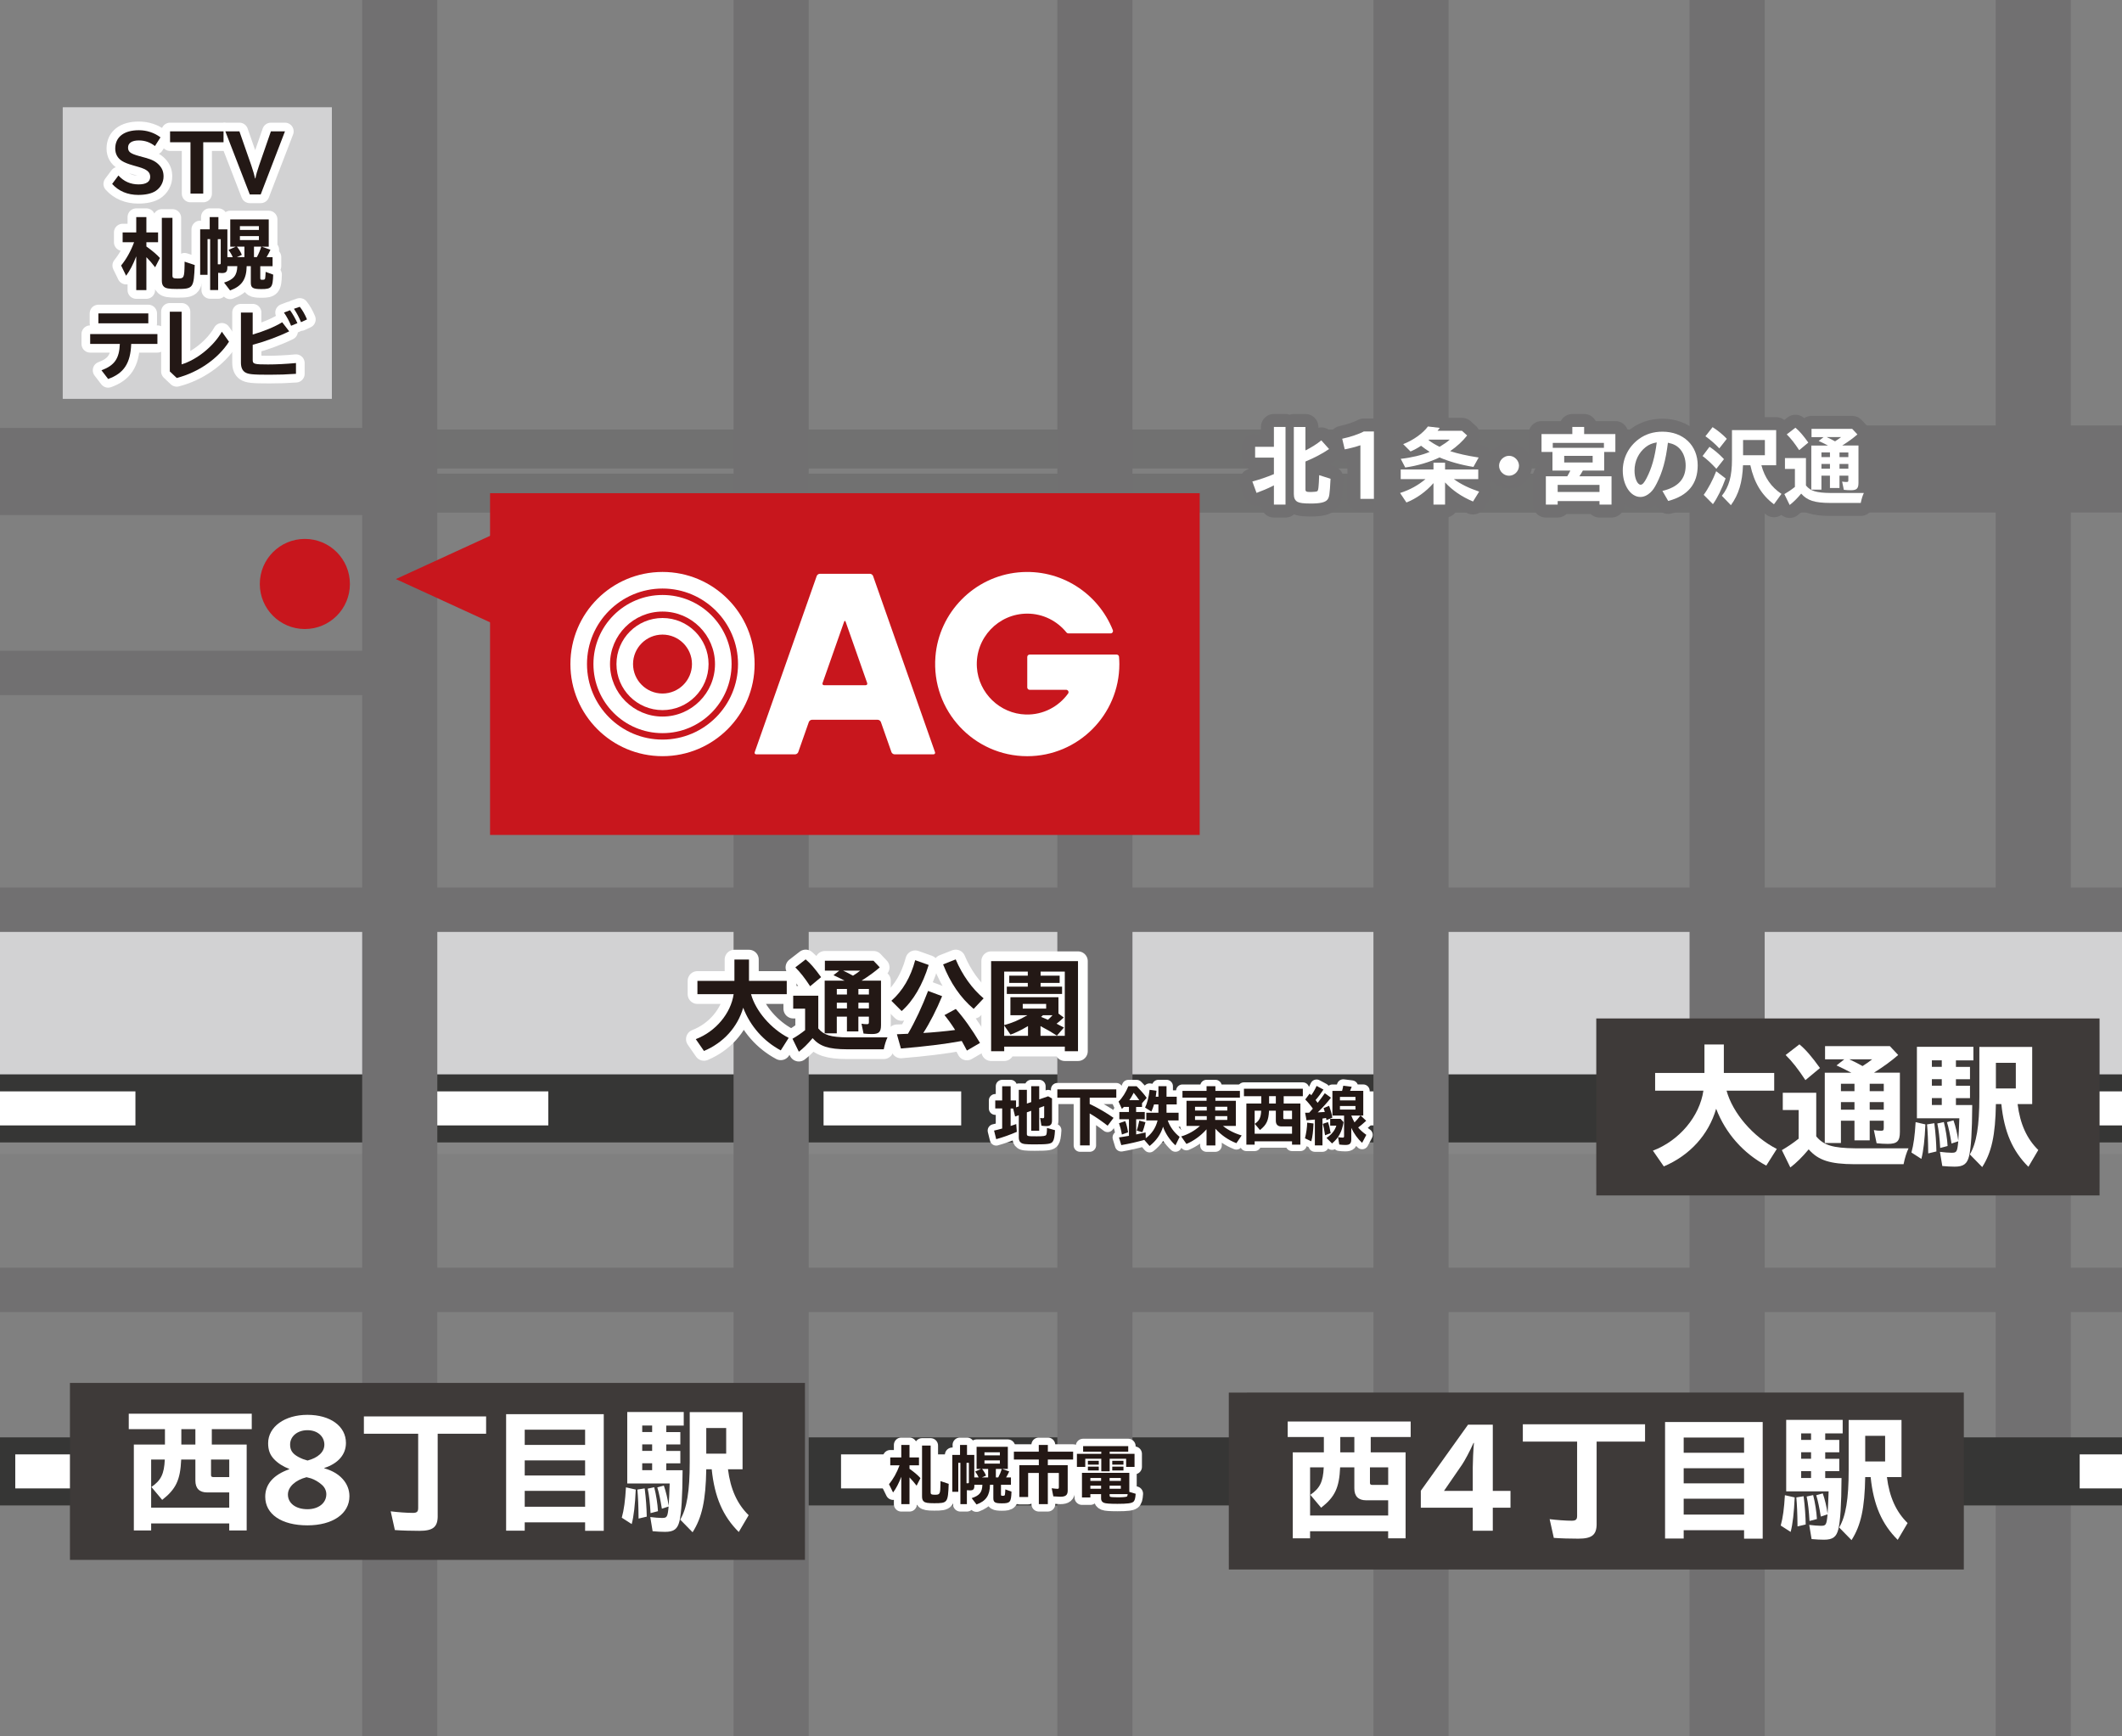 <?xml version="1.0" encoding="UTF-8"?>
<svg id="_レイヤー_2" data-name="レイヤー 2" xmlns="http://www.w3.org/2000/svg" width="93.543" height="76.535" xmlns:xlink="http://www.w3.org/1999/xlink" viewBox="0 0 93.543 76.535">
  <rect x="0" y="0" width="93.543" height="76.535" fill="#808080" stroke="none"/>
  <defs>
    <clipPath id="clippath">
      <rect width="93.543" height="76.535" fill="none" stroke-width="0"/>
    </clipPath>
  </defs>
  <g id="_さいしんマップ" data-name="さいしんマップ">
    <g id="_マップ" data-name="マップ">
      <g id="_札幌" data-name="札幌">
        <g clip-path="url(#clippath)">
          <g>
            <line x1="89.63" y1="-3.705" x2="89.63" y2="77.854" fill="none" stroke="#717071" stroke-linecap="square" stroke-width="3.312"/>
            <line x1="17.23" y1="21.736" x2="77.033" y2="21.736" fill="none" stroke="#717171" stroke-linecap="square" stroke-width="1.719"/>
            <line x1="15.585" y1="19.792" x2="75.388" y2="19.792" fill="none" stroke="#717171" stroke-linecap="square" stroke-width="1.719"/>
            <rect x="-3.394" y="40.724" width="108.482" height="7.365" fill="#d2d2d3" stroke-width="0"/>
            <line x1="-2.857" y1="50.224" x2="93.953" y2="50.224" fill="none" stroke="#858585" stroke-linecap="square" stroke-width="1.289"/>
            <g>
              <line x1="-6.164" y1="48.855" x2="105.126" y2="48.855" fill="none" stroke="#363635" stroke-miterlimit="10" stroke-width="3"/>
              <line x1="-6.164" y1="48.855" x2="105.126" y2="48.855" fill="none" stroke="#fff" stroke-dasharray="0 0 0 6.067 6.067 6.067" stroke-miterlimit="10" stroke-width="1.5"/>
            </g>
            <g>
              <line x1="-5.394" y1="64.855" x2="105.896" y2="64.855" fill="none" stroke="#363635" stroke-miterlimit="10" stroke-width="3"/>
              <line x1="-5.394" y1="64.855" x2="105.896" y2="64.855" fill="none" stroke="#fff" stroke-dasharray="0 0 0 6.067 6.067 6.067" stroke-miterlimit="10" stroke-width="1.5"/>
            </g>
            <line x1="-2.857" y1="56.854" x2="105.052" y2="56.854" fill="none" stroke="#717071" stroke-miterlimit="10" stroke-width="1.956"/>
            <line x1="-1.313" y1="20.783" x2="18.706" y2="20.783" fill="none" stroke="#717071" stroke-miterlimit="10" stroke-width="3.84"/>
            <line x1="17.622" y1="-3.705" x2="17.622" y2="77.854" fill="none" stroke="#717071" stroke-linecap="square" stroke-width="3.312"/>
            <line x1="33.994" y1="-3.705" x2="33.994" y2="77.854" fill="none" stroke="#717071" stroke-linecap="square" stroke-width="3.312"/>
            <line x1="48.266" y1="-3.705" x2="48.266" y2="77.854" fill="none" stroke="#717071" stroke-linecap="square" stroke-width="3.312"/>
            <line x1="76.136" y1="-3.705" x2="76.136" y2="77.854" fill="none" stroke="#717071" stroke-linecap="square" stroke-width="3.312"/>
            <line x1="62.201" y1="-3.705" x2="62.201" y2="77.854" fill="none" stroke="#717071" stroke-linecap="square" stroke-width="3.312"/>
            <line x1="-2.857" y1="29.661" x2="17.51" y2="29.661" fill="none" stroke="#717071" stroke-miterlimit="10" stroke-width="1.956"/>
            <line x1="75.538" y1="20.671" x2="104.365" y2="20.671" fill="none" stroke="#717071" stroke-miterlimit="10" stroke-width="3.84"/>
            <line x1="-2.857" y1="40.099" x2="105.052" y2="40.099" fill="none" stroke="#717071" stroke-miterlimit="10" stroke-width="1.956"/>
            <g>
              <g>
                <path d="M33.107,43.819c.202.74.877,1.527,1.66,1.928l-.349.551c-.757-.404-1.347-1.071-1.656-1.88-.25.86-.869,1.541-1.729,1.906l-.361-.521c.873-.331,1.544-1.131,1.669-1.983h-1.597v-.585h1.631v-.942h.642v.942h1.665v.585h-1.574Z" fill="#231815" stroke-width="0"/>
                <path d="M36.071,45.329c.245.297.551.387,1.29.396h1.761c-.064.138-.121.31-.164.525h-1.622c-.813-.004-1.196-.129-1.515-.491-.211.254-.417.456-.606.598l-.28-.572c.186-.107.366-.228.556-.378v-.947h-.525v-.572h1.106v1.441ZM35.714,43.471c-.241-.366-.439-.62-.654-.831l.456-.353c.211.176.404.4.68.783l-.481.4ZM37.173,43.195c-.146-.078-.263-.133-.431-.211l.258-.202h-.637v-.435h2.144l.275.292c-.229.198-.457.366-.801.585h.856v1.958c0,.306-.091.396-.4.396-.12,0-.25-.008-.37-.021l-.09-.435c.086.017.159.021.24.021.069,0,.086-.017.086-.095v-.236h-.464v.649h-.504v-.649h-.447v.735h-.534v-2.323h.878l-.06-.03ZM36.889,43.836h.447v-.245h-.447v.245ZM36.889,44.198v.25h.447v-.25h-.447ZM37.164,42.782c.159.073.318.155.438.224.104-.064.241-.159.318-.224h-.757ZM37.84,43.591v.245h.464v-.245h-.464ZM37.84,44.198v.25h.464v-.25h-.464Z" fill="#231815" stroke-width="0"/>
                <path d="M39.294,44.112c.499-.439.852-1.042,1.05-1.79l.594.211c-.263.869-.684,1.588-1.191,2.031l-.452-.452ZM40.025,45.566c.314-.534.633-1.218.887-1.889l.619.232c-.245.594-.546,1.183-.83,1.622.353-.017,1.041-.082,1.351-.125.03-.004.035-.009.052-.009-.176-.275-.318-.469-.469-.654l.499-.271c.353.396.706.891,1.067,1.498l-.577.336c-.068-.134-.099-.185-.228-.422-.715.133-1.674.25-2.681.331l-.177-.628.486-.021ZM42.921,44.469c-.58-.491-1.028-1.145-1.347-1.962l.556-.219c.288.684.723,1.291,1.23,1.717l-.439.465Z" fill="#231815" stroke-width="0"/>
                <path d="M47.521,46.336h-.581v-.202h-2.672v.202h-.577v-3.972h3.83v3.972ZM46.893,44.848c-.112.107-.159.15-.318.275.129.064.202.104.326.168l-.31.357c-.232-.15-.357-.224-.723-.421v.43h1.071v-2.832h-1.067v.181h.84v.318h-.84v.164h.947v.323h-2.436v-.323h.925v-.164h-.817v-.318h.817v-.181h-1.041v2.358c.322-.082.701-.241,1.023-.435h-.748v-.792h2.117v.719l.232.172ZM45.317,45.226c-.258.155-.533.292-.771.378l-.279-.404v.456h1.05v-.43ZM45.085,44.456h1.032v-.207h-1.032v.207ZM46.217,44.93c.052-.043.125-.121.181-.181h-.422c-.03.03-.052.047-.082.073.095.039.143.061.259.108l.043.021.021-.021Z" fill="#231815" stroke-width="0"/>
              </g>
              <g>
                <path d="M33.107,43.819c.202.74.877,1.527,1.66,1.928l-.349.551c-.757-.404-1.347-1.071-1.656-1.88-.25.86-.869,1.541-1.729,1.906l-.361-.521c.873-.331,1.544-1.131,1.669-1.983h-1.597v-.585h1.631v-.942h.642v.942h1.665v.585h-1.574Z" fill="none" stroke="#fff" stroke-linecap="square" stroke-linejoin="round" stroke-width=".86"/>
                <path d="M36.071,45.329c.245.297.551.387,1.29.396h1.761c-.064.138-.121.31-.164.525h-1.622c-.813-.004-1.196-.129-1.515-.491-.211.254-.417.456-.606.598l-.28-.572c.186-.107.366-.228.556-.378v-.947h-.525v-.572h1.106v1.441ZM35.714,43.471c-.241-.366-.439-.62-.654-.831l.456-.353c.211.176.404.4.68.783l-.481.4ZM37.173,43.195c-.146-.078-.263-.133-.431-.211l.258-.202h-.637v-.435h2.144l.275.292c-.229.198-.457.366-.801.585h.856v1.958c0,.306-.091.396-.4.396-.12,0-.25-.008-.37-.021l-.09-.435c.086.017.159.021.24.021.069,0,.086-.017.086-.095v-.236h-.464v.649h-.504v-.649h-.447v.735h-.534v-2.323h.878l-.06-.03ZM36.889,43.836h.447v-.245h-.447v.245ZM36.889,44.198v.25h.447v-.25h-.447ZM37.164,42.782c.159.073.318.155.438.224.104-.064.241-.159.318-.224h-.757ZM37.84,43.591v.245h.464v-.245h-.464ZM37.84,44.198v.25h.464v-.25h-.464Z" fill="none" stroke="#fff" stroke-linecap="square" stroke-linejoin="round" stroke-width=".86"/>
                <path d="M39.294,44.112c.499-.439.852-1.042,1.05-1.79l.594.211c-.263.869-.684,1.588-1.191,2.031l-.452-.452ZM40.025,45.566c.314-.534.633-1.218.887-1.889l.619.232c-.245.594-.546,1.183-.83,1.622.353-.017,1.041-.082,1.351-.125.03-.004.035-.009.052-.009-.176-.275-.318-.469-.469-.654l.499-.271c.353.396.706.891,1.067,1.498l-.577.336c-.068-.134-.099-.185-.228-.422-.715.133-1.674.25-2.681.331l-.177-.628.486-.021ZM42.921,44.469c-.58-.491-1.028-1.145-1.347-1.962l.556-.219c.288.684.723,1.291,1.23,1.717l-.439.465Z" fill="none" stroke="#fff" stroke-linecap="square" stroke-linejoin="round" stroke-width=".86"/>
                <path d="M47.521,46.336h-.581v-.202h-2.672v.202h-.577v-3.972h3.83v3.972ZM46.893,44.848c-.112.107-.159.15-.318.275.129.064.202.104.326.168l-.31.357c-.232-.15-.357-.224-.723-.421v.43h1.071v-2.832h-1.067v.181h.84v.318h-.84v.164h.947v.323h-2.436v-.323h.925v-.164h-.817v-.318h.817v-.181h-1.041v2.358c.322-.082.701-.241,1.023-.435h-.748v-.792h2.117v.719l.232.172ZM45.317,45.226c-.258.155-.533.292-.771.378l-.279-.404v.456h1.05v-.43ZM45.085,44.456h1.032v-.207h-1.032v.207ZM46.217,44.93c.052-.043.125-.121.181-.181h-.422c-.03.03-.052.047-.082.073.095.039.143.061.259.108l.043.021.021-.021Z" fill="none" stroke="#fff" stroke-linecap="square" stroke-linejoin="round" stroke-width=".86"/>
              </g>
              <g>
                <path d="M33.107,43.819c.202.74.877,1.527,1.66,1.928l-.349.551c-.757-.404-1.347-1.071-1.656-1.88-.25.86-.869,1.541-1.729,1.906l-.361-.521c.873-.331,1.544-1.131,1.669-1.983h-1.597v-.585h1.631v-.942h.642v.942h1.665v.585h-1.574Z" fill="#231815" stroke-width="0"/>
                <path d="M36.071,45.329c.245.297.551.387,1.29.396h1.761c-.064.138-.121.31-.164.525h-1.622c-.813-.004-1.196-.129-1.515-.491-.211.254-.417.456-.606.598l-.28-.572c.186-.107.366-.228.556-.378v-.947h-.525v-.572h1.106v1.441ZM35.714,43.471c-.241-.366-.439-.62-.654-.831l.456-.353c.211.176.404.4.68.783l-.481.4ZM37.173,43.195c-.146-.078-.263-.133-.431-.211l.258-.202h-.637v-.435h2.144l.275.292c-.229.198-.457.366-.801.585h.856v1.958c0,.306-.091.396-.4.396-.12,0-.25-.008-.37-.021l-.09-.435c.086.017.159.021.24.021.069,0,.086-.017.086-.095v-.236h-.464v.649h-.504v-.649h-.447v.735h-.534v-2.323h.878l-.06-.03ZM36.889,43.836h.447v-.245h-.447v.245ZM36.889,44.198v.25h.447v-.25h-.447ZM37.164,42.782c.159.073.318.155.438.224.104-.064.241-.159.318-.224h-.757ZM37.84,43.591v.245h.464v-.245h-.464ZM37.84,44.198v.25h.464v-.25h-.464Z" fill="#231815" stroke-width="0"/>
                <path d="M39.294,44.112c.499-.439.852-1.042,1.05-1.79l.594.211c-.263.869-.684,1.588-1.191,2.031l-.452-.452ZM40.025,45.566c.314-.534.633-1.218.887-1.889l.619.232c-.245.594-.546,1.183-.83,1.622.353-.017,1.041-.082,1.351-.125.03-.004.035-.009.052-.009-.176-.275-.318-.469-.469-.654l.499-.271c.353.396.706.891,1.067,1.498l-.577.336c-.068-.134-.099-.185-.228-.422-.715.133-1.674.25-2.681.331l-.177-.628.486-.021ZM42.921,44.469c-.58-.491-1.028-1.145-1.347-1.962l.556-.219c.288.684.723,1.291,1.23,1.717l-.439.465Z" fill="#231815" stroke-width="0"/>
                <path d="M47.521,46.336h-.581v-.202h-2.672v.202h-.577v-3.972h3.83v3.972ZM46.893,44.848c-.112.107-.159.15-.318.275.129.064.202.104.326.168l-.31.357c-.232-.15-.357-.224-.723-.421v.43h1.071v-2.832h-1.067v.181h.84v.318h-.84v.164h.947v.323h-2.436v-.323h.925v-.164h-.817v-.318h.817v-.181h-1.041v2.358c.322-.082.701-.241,1.023-.435h-.748v-.792h2.117v.719l.232.172ZM45.317,45.226c-.258.155-.533.292-.771.378l-.279-.404v.456h1.05v-.43ZM45.085,44.456h1.032v-.207h-1.032v.207ZM46.217,44.93c.052-.043.125-.121.181-.181h-.422c-.03.03-.052.047-.082.073.095.039.143.061.259.108l.043.021.021-.021Z" fill="#231815" stroke-width="0"/>
              </g>
            </g>
            <g>
              <g>
                <path d="M44.913,48.036h.354v.607l.192-.066v-.7h.352v.58l.394-.135.17.096v.967c0,.181-.068.25-.253.25-.068,0-.137-.006-.214-.017l-.055-.343c.035.008.079.014.112.014.05,0,.065-.017.065-.069v-.467l-.22.08v1.008h-.352v-.881l-.192.069v.931c0,.124.009.126.442.126.272,0,.374-.014.407-.058.024-.033.038-.132.038-.311l.354.099c-.017.283-.041.415-.097.497-.071.107-.206.129-.799.129-.412,0-.524-.014-.604-.074-.065-.046-.096-.118-.096-.23v-.983l-.162.058-.088-.354h-.11v.771l.146-.049c.027-.011.047-.017.102-.036l.025.343c-.28.124-.627.247-.909.324l-.094-.379c.135-.03.176-.042.357-.091v-.884h-.305v-.354h.305v-.626h.373v.626h.239v.305l.121-.042v-.73Z" fill="#231815" stroke-width="0"/>
                <path d="M48.036,48.66c.373.178.738.39,1.052.612l-.261.346c-.3-.231-.52-.382-.791-.541v1.409h-.424v-2.104h-1.002v-.365h2.599v.365h-1.173v.277Z" fill="#231815" stroke-width="0"/>
                <path d="M50.085,49.014h.379v.319h-.379v.67c.068-.011.297-.06.415-.088l.008.256c.261-.19.445-.464.521-.786h-.497v-.338h.533v-.368h-.192c-.036.126-.068.209-.118.316l-.277-.176c.094-.189.165-.475.198-.783l.305.041c-.009.083-.02.17-.033.264h.118v-.464h.357v.464h.45v.338h-.45v.368h.532v.338h-.478c.093.274.277.53.524.725l-.184.374c-.248-.228-.454-.539-.547-.821-.099.33-.3.618-.594.849l-.235-.269c-.303.088-.66.17-1.012.23l-.102-.338c.132-.019.306-.046.439-.071v-.73h-.423v-.319h.423v-.225h-.222c-.028.03-.042.041-.088.088l-.148-.324c.159-.148.329-.417.431-.675h.365l.03.03c.189.192.335.363.415.483l-.206.234v.165h-.261v.225ZM49.456,50.006c-.033-.189-.08-.365-.127-.497l.275-.093c.055.137.099.321.123.494l-.271.096ZM50.222,48.493c-.068-.102-.161-.223-.247-.327-.082.16-.118.22-.192.327h.439ZM50.112,49.835c.033-.102.077-.272.112-.442l.27.074c-.044.181-.091.335-.138.437l-.244-.069Z" fill="#231815" stroke-width="0"/>
                <path d="M53.91,49.627c.225.184.519.332.826.42l-.233.341c-.354-.137-.662-.349-.926-.637v.736h-.39v-.711l-.03.033c-.228.255-.549.486-.856.612l-.231-.33c.308-.09.604-.258.827-.464h-.593v-1.107h.884v-.14h-1.062v-.297h1.062v-.206h.39v.206h1.08v.297h-1.08v.14h.901v1.107h-.568ZM52.68,48.784v.165h.517v-.165h-.517ZM52.68,49.196v.167h.517v-.167h-.517ZM53.569,48.948h.533v-.165h-.533v.165ZM53.569,49.363h.533v-.167h-.533v.167Z" fill="#231815" stroke-width="0"/>
                <path d="M55.6,48.317h-.764v-.327h2.596v.327h-.844v.324h.736v1.813h-.368v-.148h-1.648v.148h-.365v-1.813h.657v-.324ZM55.308,48.956v1.016h1.648v-.321h-.464c-.165,0-.25-.085-.25-.25v-.445h-.3c-.02.431-.109.624-.4.852l-.229-.272c.203-.14.27-.274.283-.58h-.289ZM56.242,48.64v-.324h-.297v.324h.297ZM56.571,49.284c0,.03.012.041.044.044h.341v-.371h-.385v.327Z" fill="#231815" stroke-width="0"/>
                <path d="M57.527,50.173c.058-.239.091-.467.097-.689l.279.036c-.014.354-.044.591-.099.786l-.277-.132ZM57.608,49.047c.035-.003.044-.003.106-.003.107-.118.121-.134.16-.178-.11-.157-.226-.294-.336-.404l.195-.258.055.055.017.017c.094-.134.173-.274.233-.412l.303.162c-.104.162-.231.33-.347.461.02.025.05.066.091.124.121-.151.22-.285.316-.425l.271.198c-.156.203-.338.406-.582.648.082-.002.143-.008.269-.017l.042-.002c-.015-.047-.036-.124-.053-.17l.242-.102c.065.176.123.382.143.524l-.261.107c-.006-.042-.009-.055-.014-.094l-.16.025v1.184h-.335v-1.14q-.011,0-.027.003c-.096.011-.187.019-.341.03l-.062-.333h.074ZM58.412,50.039c-.036-.242-.063-.382-.099-.503l.228-.077c.047.132.082.283.118.486l-.247.094ZM59.096,49.316l.132.146c-.074.429-.214.687-.508.939l-.245-.245c.226-.146.366-.324.435-.541h-.272v-.299h.459ZM59.568,50.212c0,.192-.066.255-.259.255-.09,0-.197-.008-.271-.019l-.052-.324c.071.011.146.019.203.019.046,0,.061-.014.061-.068v-.904h-.514v-1.088h.426c.021-.071.038-.148.052-.228l.373.046c-.016.049-.046.121-.073.181h.582v1.088h-.115l.244.23c-.126.118-.258.228-.354.297.091.113.22.225.36.324l-.185.352c-.187-.165-.356-.398-.478-.659v.497ZM59.068,48.503h.684v-.154h-.684v.154ZM59.068,48.907h.684v-.157h-.684v.157ZM59.568,49.171c.035.096.088.209.143.302.091-.091.182-.195.244-.283l.017-.019h-.403Z" fill="#231815" stroke-width="0"/>
              </g>
              <g>
                <path d="M44.913,48.036h.354v.607l.192-.066v-.7h.352v.58l.394-.135.17.096v.967c0,.181-.068.25-.253.25-.068,0-.137-.006-.214-.017l-.055-.343c.035.008.079.014.112.014.05,0,.065-.017.065-.069v-.467l-.22.08v1.008h-.352v-.881l-.192.069v.931c0,.124.009.126.442.126.272,0,.374-.014.407-.058.024-.033.038-.132.038-.311l.354.099c-.017.283-.041.415-.097.497-.071.107-.206.129-.799.129-.412,0-.524-.014-.604-.074-.065-.046-.096-.118-.096-.23v-.983l-.162.058-.088-.354h-.11v.771l.146-.049c.027-.011.047-.017.102-.036l.025.343c-.28.124-.627.247-.909.324l-.094-.379c.135-.03.176-.042.357-.091v-.884h-.305v-.354h.305v-.626h.373v.626h.239v.305l.121-.042v-.73Z" fill="none" stroke="#fff" stroke-linecap="round" stroke-linejoin="round" stroke-width=".565"/>
                <path d="M48.036,48.66c.373.178.738.39,1.052.612l-.261.346c-.3-.231-.52-.382-.791-.541v1.409h-.424v-2.104h-1.002v-.365h2.599v.365h-1.173v.277Z" fill="none" stroke="#fff" stroke-linecap="round" stroke-linejoin="round" stroke-width=".565"/>
                <path d="M50.085,49.014h.379v.319h-.379v.67c.068-.011.297-.06.415-.088l.008.256c.261-.19.445-.464.521-.786h-.497v-.338h.533v-.368h-.192c-.036.126-.068.209-.118.316l-.277-.176c.094-.189.165-.475.198-.783l.305.041c-.009.083-.02.17-.033.264h.118v-.464h.357v.464h.45v.338h-.45v.368h.532v.338h-.478c.093.274.277.53.524.725l-.184.374c-.248-.228-.454-.539-.547-.821-.099.33-.3.618-.594.849l-.235-.269c-.303.088-.66.17-1.012.23l-.102-.338c.132-.019.306-.046.439-.071v-.73h-.423v-.319h.423v-.225h-.222c-.028.03-.042.041-.088.088l-.148-.324c.159-.148.329-.417.431-.675h.365l.03.03c.189.192.335.363.415.483l-.206.234v.165h-.261v.225ZM49.456,50.006c-.033-.189-.08-.365-.127-.497l.275-.093c.055.137.099.321.123.494l-.271.096ZM50.222,48.493c-.068-.102-.161-.223-.247-.327-.082.16-.118.22-.192.327h.439ZM50.112,49.835c.033-.102.077-.272.112-.442l.27.074c-.044.181-.091.335-.138.437l-.244-.069Z" fill="none" stroke="#fff" stroke-linecap="round" stroke-linejoin="round" stroke-width=".565"/>
                <path d="M53.91,49.627c.225.184.519.332.826.42l-.233.341c-.354-.137-.662-.349-.926-.637v.736h-.39v-.711l-.03.033c-.228.255-.549.486-.856.612l-.231-.33c.308-.09.604-.258.827-.464h-.593v-1.107h.884v-.14h-1.062v-.297h1.062v-.206h.39v.206h1.08v.297h-1.08v.14h.901v1.107h-.568ZM52.68,48.784v.165h.517v-.165h-.517ZM52.68,49.196v.167h.517v-.167h-.517ZM53.569,48.948h.533v-.165h-.533v.165ZM53.569,49.363h.533v-.167h-.533v.167Z" fill="none" stroke="#fff" stroke-linecap="round" stroke-linejoin="round" stroke-width=".565"/>
                <path d="M55.6,48.317h-.764v-.327h2.596v.327h-.844v.324h.736v1.813h-.368v-.148h-1.648v.148h-.365v-1.813h.657v-.324ZM55.308,48.956v1.016h1.648v-.321h-.464c-.165,0-.25-.085-.25-.25v-.445h-.3c-.02.431-.109.624-.4.852l-.229-.272c.203-.14.27-.274.283-.58h-.289ZM56.242,48.64v-.324h-.297v.324h.297ZM56.571,49.284c0,.03.012.041.044.044h.341v-.371h-.385v.327Z" fill="none" stroke="#fff" stroke-linecap="round" stroke-linejoin="round" stroke-width=".565"/>
                <path d="M57.527,50.173c.058-.239.091-.467.097-.689l.279.036c-.014.354-.044.591-.099.786l-.277-.132ZM57.608,49.047c.035-.003.044-.003.106-.003.107-.118.121-.134.16-.178-.11-.157-.226-.294-.336-.404l.195-.258.055.055.017.017c.094-.134.173-.274.233-.412l.303.162c-.104.162-.231.33-.347.461.02.025.05.066.091.124.121-.151.22-.285.316-.425l.271.198c-.156.203-.338.406-.582.648.082-.002.143-.008.269-.017l.042-.002c-.015-.047-.036-.124-.053-.17l.242-.102c.065.176.123.382.143.524l-.261.107c-.006-.042-.009-.055-.014-.094l-.16.025v1.184h-.335v-1.14q-.011,0-.027.003c-.096.011-.187.019-.341.03l-.062-.333h.074ZM58.412,50.039c-.036-.242-.063-.382-.099-.503l.228-.077c.047.132.082.283.118.486l-.247.094ZM59.096,49.316l.132.146c-.074.429-.214.687-.508.939l-.245-.245c.226-.146.366-.324.435-.541h-.272v-.299h.459ZM59.568,50.212c0,.192-.066.255-.259.255-.09,0-.197-.008-.271-.019l-.052-.324c.071.011.146.019.203.019.046,0,.061-.014.061-.068v-.904h-.514v-1.088h.426c.021-.071.038-.148.052-.228l.373.046c-.016.049-.046.121-.073.181h.582v1.088h-.115l.244.23c-.126.118-.258.228-.354.297.091.113.22.225.36.324l-.185.352c-.187-.165-.356-.398-.478-.659v.497ZM59.068,48.503h.684v-.154h-.684v.154ZM59.068,48.907h.684v-.157h-.684v.157ZM59.568,49.171c.035.096.088.209.143.302.091-.091.182-.195.244-.283l.017-.019h-.403Z" fill="none" stroke="#fff" stroke-linecap="round" stroke-linejoin="round" stroke-width=".565"/>
              </g>
              <g>
                <path d="M44.913,48.036h.354v.607l.192-.066v-.7h.352v.58l.394-.135.17.096v.967c0,.181-.068.25-.253.25-.068,0-.137-.006-.214-.017l-.055-.343c.035.008.079.014.112.014.05,0,.065-.017.065-.069v-.467l-.22.08v1.008h-.352v-.881l-.192.069v.931c0,.124.009.126.442.126.272,0,.374-.014.407-.058.024-.033.038-.132.038-.311l.354.099c-.017.283-.041.415-.097.497-.071.107-.206.129-.799.129-.412,0-.524-.014-.604-.074-.065-.046-.096-.118-.096-.23v-.983l-.162.058-.088-.354h-.11v.771l.146-.049c.027-.011.047-.017.102-.036l.025.343c-.28.124-.627.247-.909.324l-.094-.379c.135-.03.176-.042.357-.091v-.884h-.305v-.354h.305v-.626h.373v.626h.239v.305l.121-.042v-.73Z" fill="#231815" stroke-width="0"/>
                <path d="M48.036,48.66c.373.178.738.39,1.052.612l-.261.346c-.3-.231-.52-.382-.791-.541v1.409h-.424v-2.104h-1.002v-.365h2.599v.365h-1.173v.277Z" fill="#231815" stroke-width="0"/>
                <path d="M50.085,49.014h.379v.319h-.379v.67c.068-.011.297-.06.415-.088l.008.256c.261-.19.445-.464.521-.786h-.497v-.338h.533v-.368h-.192c-.036.126-.068.209-.118.316l-.277-.176c.094-.189.165-.475.198-.783l.305.041c-.009.083-.02.17-.033.264h.118v-.464h.357v.464h.45v.338h-.45v.368h.532v.338h-.478c.093.274.277.53.524.725l-.184.374c-.248-.228-.454-.539-.547-.821-.099.33-.3.618-.594.849l-.235-.269c-.303.088-.66.17-1.012.23l-.102-.338c.132-.019.306-.046.439-.071v-.73h-.423v-.319h.423v-.225h-.222c-.028.03-.042.041-.088.088l-.148-.324c.159-.148.329-.417.431-.675h.365l.03.03c.189.192.335.363.415.483l-.206.234v.165h-.261v.225ZM49.456,50.006c-.033-.189-.08-.365-.127-.497l.275-.093c.055.137.099.321.123.494l-.271.096ZM50.222,48.493c-.068-.102-.161-.223-.247-.327-.082.16-.118.22-.192.327h.439ZM50.112,49.835c.033-.102.077-.272.112-.442l.27.074c-.044.181-.091.335-.138.437l-.244-.069Z" fill="#231815" stroke-width="0"/>
                <path d="M53.91,49.627c.225.184.519.332.826.42l-.233.341c-.354-.137-.662-.349-.926-.637v.736h-.39v-.711l-.03.033c-.228.255-.549.486-.856.612l-.231-.33c.308-.09.604-.258.827-.464h-.593v-1.107h.884v-.14h-1.062v-.297h1.062v-.206h.39v.206h1.08v.297h-1.08v.14h.901v1.107h-.568ZM52.68,48.784v.165h.517v-.165h-.517ZM52.68,49.196v.167h.517v-.167h-.517ZM53.569,48.948h.533v-.165h-.533v.165ZM53.569,49.363h.533v-.167h-.533v.167Z" fill="#231815" stroke-width="0"/>
                <path d="M55.6,48.317h-.764v-.327h2.596v.327h-.844v.324h.736v1.813h-.368v-.148h-1.648v.148h-.365v-1.813h.657v-.324ZM55.308,48.956v1.016h1.648v-.321h-.464c-.165,0-.25-.085-.25-.25v-.445h-.3c-.02.431-.109.624-.4.852l-.229-.272c.203-.14.27-.274.283-.58h-.289ZM56.242,48.64v-.324h-.297v.324h.297ZM56.571,49.284c0,.03.012.041.044.044h.341v-.371h-.385v.327Z" fill="#231815" stroke-width="0"/>
                <path d="M57.527,50.173c.058-.239.091-.467.097-.689l.279.036c-.014.354-.044.591-.099.786l-.277-.132ZM57.608,49.047c.035-.003.044-.003.106-.003.107-.118.121-.134.16-.178-.11-.157-.226-.294-.336-.404l.195-.258.055.055.017.017c.094-.134.173-.274.233-.412l.303.162c-.104.162-.231.33-.347.461.02.025.05.066.091.124.121-.151.22-.285.316-.425l.271.198c-.156.203-.338.406-.582.648.082-.002.143-.008.269-.017l.042-.002c-.015-.047-.036-.124-.053-.17l.242-.102c.065.176.123.382.143.524l-.261.107c-.006-.042-.009-.055-.014-.094l-.16.025v1.184h-.335v-1.14q-.011,0-.027.003c-.096.011-.187.019-.341.03l-.062-.333h.074ZM58.412,50.039c-.036-.242-.063-.382-.099-.503l.228-.077c.047.132.082.283.118.486l-.247.094ZM59.096,49.316l.132.146c-.074.429-.214.687-.508.939l-.245-.245c.226-.146.366-.324.435-.541h-.272v-.299h.459ZM59.568,50.212c0,.192-.066.255-.259.255-.09,0-.197-.008-.271-.019l-.052-.324c.071.011.146.019.203.019.046,0,.061-.014.061-.068v-.904h-.514v-1.088h.426c.021-.071.038-.148.052-.228l.373.046c-.016.049-.046.121-.073.181h.582v1.088h-.115l.244.23c-.126.118-.258.228-.354.297.091.113.22.225.36.324l-.185.352c-.187-.165-.356-.398-.478-.659v.497ZM59.068,48.503h.684v-.154h-.684v.154ZM59.068,48.907h.684v-.157h-.684v.157ZM59.568,49.171c.035.096.088.209.143.302.091-.091.182-.195.244-.283l.017-.019h-.403Z" fill="#231815" stroke-width="0"/>
              </g>
            </g>
            <g>
              <g>
                <path d="M39.731,65.093c-.109.286-.233.522-.362.692l-.179-.365c.187-.228.344-.505.464-.832h-.409v-.349h.486v-.549h.362v.549h.418v.349h-.418v.151c.218.157.377.292.483.412l-.17.333c-.094-.124-.212-.261-.313-.363v1.178h-.362v-1.206ZM41.025,63.717v2.068c0,.08.038.099.187.099.228,0,.239-.022.247-.505v-.096l.362.121c-.032.832-.049.854-.64.854-.285,0-.396-.019-.461-.08-.053-.047-.074-.113-.074-.223v-2.238h.379Z" fill="#231815" stroke-width="0"/>
                <path d="M42.318,63.69h.31v.439h.321v.991h.192c-.038-.09-.093-.181-.153-.258l.261-.115h-.198v-.975h1.377v.975h-.248l.308.11c-.038.091-.082.173-.137.264h.214v.324h-.439v.428c0,.05.014.058.074.058.068,0,.091-.011.099-.047.006-.027.017-.154.02-.236l.27.099c-.014.464-.058.516-.423.516-.308,0-.377-.044-.377-.233v-.585h-.148c-.008.472-.173.714-.593.868l-.214-.28c.343-.11.464-.258.472-.588h-.354v.041c0,.157-.046.206-.194.206-.044,0-.069-.002-.115-.008h-.02v.615h-.286v-1.821h-.093v1.277h-.264v-1.626h.341v-.439ZM42.664,65.379c.041,0,.047-.008.047-.063v-.838h-.104v.898l.058.003ZM43.56,65.12v-.374h-.27c.074.088.135.189.176.294l-.179.08h.272ZM43.398,64.148h.679v-.135h-.679v.135ZM43.398,64.511h.679v-.14h-.679v.14ZM43.9,64.747v.374h.104c.074-.14.121-.252.157-.374h-.261Z" fill="#231815" stroke-width="0"/>
                <path d="M47.306,63.986v.346h-1.115v.25h.876v1.118c0,.198-.09.272-.326.272-.068,0-.198-.008-.308-.017l-.071-.357c.099.014.194.025.25.025.055,0,.065-.014.065-.069v-.629h-.486v1.373h-.396v-1.373h-.472v1.058h-.388v-1.401h.859v-.25h-1.099v-.346h1.097v-.296h.4v.296h1.112Z" fill="#231815" stroke-width="0"/>
                <path d="M48.547,63.989h-.8v-.247h1.988v.247h-.818v.093h1.096v.574h-.37v-.357h-.726v.552h-.37v-.552h-.706v.357h-.368v-.574h1.074v-.093ZM50.063,65.84c-.014.214-.041.308-.109.36-.08.061-.27.085-.692.085-.333,0-.52-.014-.594-.044-.085-.033-.129-.096-.129-.189v-.195h-.473v.148h-.37v-1.087h2.087v.84l.28.083ZM48.437,64.387v.17h-.48v-.17h.48ZM48.437,64.645v.17h-.48v-.17h.48ZM48.066,65.145v.129h.473v-.129h-.473ZM48.066,65.486v.135h.473v-.135h-.473ZM48.914,65.274h.495v-.129h-.495v.129ZM48.914,65.62h.495v-.135h-.495v.135ZM48.914,65.857v.046c0,.044.009.061.03.072.03.014.171.022.341.022.206,0,.354-.014.388-.033.021-.014.027-.03.035-.088l.003-.019h-.797ZM49.525,64.387v.17h-.494v-.17h.494ZM49.525,64.645v.17h-.494v-.17h.494Z" fill="#231815" stroke-width="0"/>
              </g>
              <g>
                <path d="M39.731,65.093c-.109.286-.233.522-.362.692l-.179-.365c.187-.228.344-.505.464-.832h-.409v-.349h.486v-.549h.362v.549h.418v.349h-.418v.151c.218.157.377.292.483.412l-.17.333c-.094-.124-.212-.261-.313-.363v1.178h-.362v-1.206ZM41.025,63.717v2.068c0,.08.038.099.187.099.228,0,.239-.022.247-.505v-.096l.362.121c-.032.832-.049.854-.64.854-.285,0-.396-.019-.461-.08-.053-.047-.074-.113-.074-.223v-2.238h.379Z" fill="none" stroke="#fff" stroke-linecap="round" stroke-linejoin="round" stroke-width=".653"/>
                <path d="M42.318,63.69h.31v.439h.321v.991h.192c-.038-.09-.093-.181-.153-.258l.261-.115h-.198v-.975h1.377v.975h-.248l.308.11c-.038.091-.082.173-.137.264h.214v.324h-.439v.428c0,.05.014.058.074.058.068,0,.091-.011.099-.047.006-.027.017-.154.02-.236l.27.099c-.014.464-.058.516-.423.516-.308,0-.377-.044-.377-.233v-.585h-.148c-.008.472-.173.714-.593.868l-.214-.28c.343-.11.464-.258.472-.588h-.354v.041c0,.157-.046.206-.194.206-.044,0-.069-.002-.115-.008h-.02v.615h-.286v-1.821h-.093v1.277h-.264v-1.626h.341v-.439ZM42.664,65.379c.041,0,.047-.008.047-.063v-.838h-.104v.898l.058.003ZM43.56,65.12v-.374h-.27c.074.088.135.189.176.294l-.179.08h.272ZM43.398,64.148h.679v-.135h-.679v.135ZM43.398,64.511h.679v-.14h-.679v.14ZM43.9,64.747v.374h.104c.074-.14.121-.252.157-.374h-.261Z" fill="none" stroke="#fff" stroke-linecap="round" stroke-linejoin="round" stroke-width=".653"/>
                <path d="M47.306,63.986v.346h-1.115v.25h.876v1.118c0,.198-.09.272-.326.272-.068,0-.198-.008-.308-.017l-.071-.357c.099.014.194.025.25.025.055,0,.065-.014.065-.069v-.629h-.486v1.373h-.396v-1.373h-.472v1.058h-.388v-1.401h.859v-.25h-1.099v-.346h1.097v-.296h.4v.296h1.112Z" fill="none" stroke="#fff" stroke-linecap="round" stroke-linejoin="round" stroke-width=".653"/>
                <path d="M48.547,63.989h-.8v-.247h1.988v.247h-.818v.093h1.096v.574h-.37v-.357h-.726v.552h-.37v-.552h-.706v.357h-.368v-.574h1.074v-.093ZM50.063,65.84c-.014.214-.041.308-.109.36-.08.061-.27.085-.692.085-.333,0-.52-.014-.594-.044-.085-.033-.129-.096-.129-.189v-.195h-.473v.148h-.37v-1.087h2.087v.84l.28.083ZM48.437,64.387v.17h-.48v-.17h.48ZM48.437,64.645v.17h-.48v-.17h.48ZM48.066,65.145v.129h.473v-.129h-.473ZM48.066,65.486v.135h.473v-.135h-.473ZM48.914,65.274h.495v-.129h-.495v.129ZM48.914,65.62h.495v-.135h-.495v.135ZM48.914,65.857v.046c0,.044.009.061.03.072.03.014.171.022.341.022.206,0,.354-.014.388-.033.021-.014.027-.03.035-.088l.003-.019h-.797ZM49.525,64.387v.17h-.494v-.17h.494ZM49.525,64.645v.17h-.494v-.17h.494Z" fill="none" stroke="#fff" stroke-linecap="round" stroke-linejoin="round" stroke-width=".653"/>
              </g>
              <g>
                <path d="M39.731,65.093c-.109.286-.233.522-.362.692l-.179-.365c.187-.228.344-.505.464-.832h-.409v-.349h.486v-.549h.362v.549h.418v.349h-.418v.151c.218.157.377.292.483.412l-.17.333c-.094-.124-.212-.261-.313-.363v1.178h-.362v-1.206ZM41.025,63.717v2.068c0,.08.038.099.187.099.228,0,.239-.022.247-.505v-.096l.362.121c-.032.832-.049.854-.64.854-.285,0-.396-.019-.461-.08-.053-.047-.074-.113-.074-.223v-2.238h.379Z" fill="#231815" stroke-width="0"/>
                <path d="M42.318,63.69h.31v.439h.321v.991h.192c-.038-.09-.093-.181-.153-.258l.261-.115h-.198v-.975h1.377v.975h-.248l.308.11c-.038.091-.082.173-.137.264h.214v.324h-.439v.428c0,.05.014.058.074.058.068,0,.091-.011.099-.047.006-.027.017-.154.02-.236l.27.099c-.014.464-.058.516-.423.516-.308,0-.377-.044-.377-.233v-.585h-.148c-.008.472-.173.714-.593.868l-.214-.28c.343-.11.464-.258.472-.588h-.354v.041c0,.157-.046.206-.194.206-.044,0-.069-.002-.115-.008h-.02v.615h-.286v-1.821h-.093v1.277h-.264v-1.626h.341v-.439ZM42.664,65.379c.041,0,.047-.008.047-.063v-.838h-.104v.898l.058.003ZM43.56,65.12v-.374h-.27c.074.088.135.189.176.294l-.179.08h.272ZM43.398,64.148h.679v-.135h-.679v.135ZM43.398,64.511h.679v-.14h-.679v.14ZM43.9,64.747v.374h.104c.074-.14.121-.252.157-.374h-.261Z" fill="#231815" stroke-width="0"/>
                <path d="M47.306,63.986v.346h-1.115v.25h.876v1.118c0,.198-.09.272-.326.272-.068,0-.198-.008-.308-.017l-.071-.357c.099.014.194.025.25.025.055,0,.065-.014.065-.069v-.629h-.486v1.373h-.396v-1.373h-.472v1.058h-.388v-1.401h.859v-.25h-1.099v-.346h1.097v-.296h.4v.296h1.112Z" fill="#231815" stroke-width="0"/>
                <path d="M48.547,63.989h-.8v-.247h1.988v.247h-.818v.093h1.096v.574h-.37v-.357h-.726v.552h-.37v-.552h-.706v.357h-.368v-.574h1.074v-.093ZM50.063,65.84c-.014.214-.041.308-.109.36-.08.061-.27.085-.692.085-.333,0-.52-.014-.594-.044-.085-.033-.129-.096-.129-.189v-.195h-.473v.148h-.37v-1.087h2.087v.84l.28.083ZM48.437,64.387v.17h-.48v-.17h.48ZM48.437,64.645v.17h-.48v-.17h.48ZM48.066,65.145v.129h.473v-.129h-.473ZM48.066,65.486v.135h.473v-.135h-.473ZM48.914,65.274h.495v-.129h-.495v.129ZM48.914,65.62h.495v-.135h-.495v.135ZM48.914,65.857v.046c0,.044.009.061.03.072.03.014.171.022.341.022.206,0,.354-.014.388-.033.021-.014.027-.03.035-.088l.003-.019h-.797ZM49.525,64.387v.17h-.494v-.17h.494ZM49.525,64.645v.17h-.494v-.17h.494Z" fill="#231815" stroke-width="0"/>
              </g>
            </g>
            <path d="M92.554,52.69s-.508,0-1.128,0h-19.929c-.62,0-1.128,0-1.128,0s-.001-.509-.001-1.129v-5.542c0-.62,0-1.128,0-1.128s.509-.001,1.129-.001h19.929c.62,0,1.128,0,1.128,0s.001.509.001,1.129v5.542c0,.62,0,1.129-.001,1.129Z" fill="#3e3a39" stroke-width="0"/>
            <g>
              <path d="M76.111,48.073c.27.987,1.17,2.037,2.215,2.57l-.465.734c-1.01-.539-1.796-1.428-2.209-2.507-.333,1.147-1.159,2.054-2.307,2.542l-.481-.694c1.164-.442,2.06-1.509,2.226-2.645h-2.128v-.78h2.174v-1.256h.855v1.256h2.22v.78h-2.1Z" fill="#fff" stroke-width="0"/>
              <path d="M80.064,50.087c.327.396.734.516,1.721.528h2.347c-.086.184-.16.413-.218.7h-2.163c-1.084-.005-1.595-.172-2.02-.654-.281.338-.557.608-.809.797l-.373-.763c.246-.144.487-.304.74-.505v-1.262h-.7v-.763h1.475v1.922ZM79.587,47.609c-.321-.488-.585-.826-.872-1.107l.608-.47c.281.235.539.533.906,1.044l-.643.534ZM81.532,47.242c-.195-.104-.351-.178-.574-.281l.345-.27h-.85v-.58h2.857l.367.39c-.304.264-.608.488-1.067.78h1.142v2.61c0,.408-.12.528-.533.528-.16,0-.333-.011-.493-.028l-.121-.58c.115.023.213.029.321.029.092,0,.115-.023.115-.126v-.315h-.62v.866h-.671v-.866h-.597v.981h-.712v-3.098h1.171l-.08-.04ZM81.153,48.097h.597v-.327h-.597v.327ZM81.153,48.578v.333h.597v-.333h-.597ZM81.521,46.691c.212.097.425.207.585.298.138-.086.321-.212.425-.298h-1.01ZM82.421,47.769v.327h.62v-.327h-.62ZM82.421,48.578v.333h.62v-.333h-.62Z" fill="#fff" stroke-width="0"/>
              <path d="M84.261,50.799c.098-.356.149-.746.184-1.337l.431.098c-.029.66-.086,1.176-.178,1.521l-.437-.281ZM86.941,48.704c-.006,1.199-.052,1.871-.138,2.249-.086.35-.247.47-.637.47-.138,0-.379-.011-.545-.028l-.104-.625c.189.023.379.04.511.04.229,0,.252-.034.298-.505l-.298.098c-.063-.396-.127-.694-.201-.941l.287-.08c.092.258.172.597.212.895.018-.224.034-.614.046-.986h-1.87v-3.15h2.49v.597h-.77v.287h.62v.545h-.62v.287h.62v.545h-.62v.304h.718ZM85.001,50.839c-.006-.614-.022-.935-.052-1.279l.321-.052c.058.453.086.884.092,1.245l-.361.086ZM85.162,47.023h.436v-.287h-.436v.287ZM85.162,47.855h.436v-.287h-.436v.287ZM85.162,48.704h.436v-.304h-.436v.304ZM85.529,50.598c-.023-.407-.063-.786-.127-1.078l.287-.063c.086.333.149.74.166,1.056l-.326.086ZM87.984,48.664c-.023,1.377-.189,2.128-.603,2.777l-.545-.557c.293-.493.419-1.251.419-2.53v-2.209h2.329v2.519h-.643c.109.877.407,1.532.912,2.025l-.436.74c-.7-.694-1.067-1.538-1.193-2.765h-.241ZM88.862,47.976v-1.13h-.878v1.13h.878Z" fill="#fff" stroke-width="0"/>
            </g>
            <path d="M14.62,17.581H2.774c-.005,0-.009-.004-.009-.009V4.742c0-.009.007-.016.016-.016h11.84c.005,0,.009.004.009.009v12.837c0,.005-.004.009-.009.009Z" fill="#d2d2d3" stroke-width="0"/>
            <g>
              <g>
                <path d="M5.221,7.735c.234.261.535.393.888.393.332,0,.512-.115.512-.332,0-.21-.139-.328-.502-.434l-.247-.071c-.224-.063-.376-.125-.487-.192-.196-.119-.305-.312-.305-.549,0-.512.383-.81,1.043-.81.346,0,.678.108.952.314l-.244.383c-.214-.166-.444-.247-.712-.247-.305,0-.474.115-.474.315,0,.189.104.268.498.376l.271.074c.295.081.461.169.6.318s.196.302.196.508c0,.255-.135.498-.352.638-.177.114-.438.172-.766.172-.464,0-.864-.166-1.148-.484l.277-.372Z" fill="#231815" stroke-width="0"/>
                <path d="M9.854,5.79v.48h-.895v2.263h-.562v-2.263h-.9v-.48h2.357Z" fill="#231815" stroke-width="0"/>
                <path d="M10.554,5.79l.525,1.504c.081.237.132.417.166.572h.014c.023-.139.084-.353.162-.572l.521-1.504h.62l-1.07,2.781h-.481l-1.077-2.781h.62Z" fill="#231815" stroke-width="0"/>
                <path d="M6.006,11.299c-.136.353-.288.644-.447.854l-.22-.45c.229-.281.423-.623.572-1.026h-.505v-.431h.6v-.678h.447v.678h.515v.431h-.515v.187c.268.192.464.358.596.508l-.21.41c-.115-.153-.261-.322-.386-.447v1.453h-.447v-1.487ZM7.602,9.602v2.551c0,.099.047.122.229.122.281,0,.295-.027.306-.623v-.119l.447.149c-.041,1.026-.062,1.054-.79,1.054-.352,0-.487-.024-.568-.099-.064-.058-.092-.139-.092-.274v-2.761h.468Z" fill="#231815" stroke-width="0"/>
                <path d="M9.245,9.568h.383v.542h.396v1.224h.237c-.047-.112-.115-.224-.189-.318l.322-.143h-.244v-1.202h1.697v1.202h-.306l.38.136c-.048.111-.102.213-.17.325h.265v.399h-.542v.528c0,.062.017.071.092.071.084,0,.111-.014.122-.058.007-.034.02-.189.023-.291l.332.122c-.018.572-.071.637-.521.637-.38,0-.465-.055-.465-.288v-.722h-.183c-.01.583-.213.881-.731,1.07l-.265-.346c.424-.135.572-.318.583-.725h-.438v.051c0,.193-.058.254-.24.254-.054,0-.085-.003-.143-.01h-.023v.759h-.353v-2.246h-.115v1.575h-.325v-2.006h.421v-.542ZM9.672,11.652c.051,0,.058-.011.058-.078v-1.033h-.129v1.107l.071.004ZM10.775,11.333v-.461h-.331c.091.108.166.233.217.362l-.221.099h.335ZM10.576,10.134h.837v-.166h-.837v.166ZM10.576,10.581h.837v-.173h-.837v.173ZM11.196,10.872v.461h.128c.092-.173.149-.312.193-.461h-.321Z" fill="#231815" stroke-width="0"/>
                <path d="M6.939,14.725v.434h-1.155c-.03.854-.325,1.298-1.017,1.545l-.294-.383c.575-.213.785-.515.81-1.162h-1.308v-.434h2.964ZM6.538,13.814v.438h-2.201v-.438h2.201Z" fill="#231815" stroke-width="0"/>
                <path d="M8.006,13.74v2.32c.67-.2,1.416-.803,1.774-1.439l.315.44c-.478.748-1.352,1.354-2.304,1.599l-.305-.288v-2.632h.519Z" fill="#231815" stroke-width="0"/>
                <path d="M11.139,13.777v.969c.491-.142.976-.342,1.301-.542l.309.4c-.461.227-1.098.46-1.609.593v.674c0,.173.071.193.674.193.369,0,.786-.021,1.233-.062v.475c-.424.03-.742.04-1.172.04-.745,0-.938-.02-1.077-.111-.119-.081-.177-.217-.177-.427v-2.202h.519ZM12.832,14.36c-.071-.184-.196-.413-.314-.583l.268-.102c.111.152.233.366.325.569l-.278.115ZM13.27,14.201c-.075-.193-.189-.406-.312-.59l.257-.088c.119.146.23.342.318.556l-.264.122Z" fill="#231815" stroke-width="0"/>
              </g>
              <g>
                <path d="M5.221,7.735c.234.261.535.393.888.393.332,0,.512-.115.512-.332,0-.21-.139-.328-.502-.434l-.247-.071c-.224-.063-.376-.125-.487-.192-.196-.119-.305-.312-.305-.549,0-.512.383-.81,1.043-.81.346,0,.678.108.952.314l-.244.383c-.214-.166-.444-.247-.712-.247-.305,0-.474.115-.474.315,0,.189.104.268.498.376l.271.074c.295.081.461.169.6.318s.196.302.196.508c0,.255-.135.498-.352.638-.177.114-.438.172-.766.172-.464,0-.864-.166-1.148-.484l.277-.372Z" fill="none" stroke="#fff" stroke-linecap="round" stroke-linejoin="round" stroke-width=".766"/>
                <path d="M9.854,5.79v.48h-.895v2.263h-.562v-2.263h-.9v-.48h2.357Z" fill="none" stroke="#fff" stroke-linecap="round" stroke-linejoin="round" stroke-width=".766"/>
                <path d="M10.554,5.79l.525,1.504c.081.237.132.417.166.572h.014c.023-.139.084-.353.162-.572l.521-1.504h.62l-1.07,2.781h-.481l-1.077-2.781h.62Z" fill="none" stroke="#fff" stroke-linecap="round" stroke-linejoin="round" stroke-width=".766"/>
                <path d="M6.006,11.299c-.136.353-.288.644-.447.854l-.22-.45c.229-.281.423-.623.572-1.026h-.505v-.431h.6v-.678h.447v.678h.515v.431h-.515v.187c.268.192.464.358.596.508l-.21.41c-.115-.153-.261-.322-.386-.447v1.453h-.447v-1.487ZM7.602,9.602v2.551c0,.099.047.122.229.122.281,0,.295-.027.306-.623v-.119l.447.149c-.041,1.026-.062,1.054-.79,1.054-.352,0-.487-.024-.568-.099-.064-.058-.092-.139-.092-.274v-2.761h.468Z" fill="none" stroke="#fff" stroke-linecap="round" stroke-linejoin="round" stroke-width=".766"/>
                <path d="M9.245,9.568h.383v.542h.396v1.224h.237c-.047-.112-.115-.224-.189-.318l.322-.143h-.244v-1.202h1.697v1.202h-.306l.38.136c-.048.111-.102.213-.17.325h.265v.399h-.542v.528c0,.062.017.071.092.071.084,0,.111-.014.122-.058.007-.034.02-.189.023-.291l.332.122c-.018.572-.071.637-.521.637-.38,0-.465-.055-.465-.288v-.722h-.183c-.01.583-.213.881-.731,1.07l-.265-.346c.424-.135.572-.318.583-.725h-.438v.051c0,.193-.058.254-.24.254-.054,0-.085-.003-.143-.01h-.023v.759h-.353v-2.246h-.115v1.575h-.325v-2.006h.421v-.542ZM9.672,11.652c.051,0,.058-.011.058-.078v-1.033h-.129v1.107l.071.004ZM10.775,11.333v-.461h-.331c.091.108.166.233.217.362l-.221.099h.335ZM10.576,10.134h.837v-.166h-.837v.166ZM10.576,10.581h.837v-.173h-.837v.173ZM11.196,10.872v.461h.128c.092-.173.149-.312.193-.461h-.321Z" fill="none" stroke="#fff" stroke-linecap="round" stroke-linejoin="round" stroke-width=".766"/>
                <path d="M6.939,14.725v.434h-1.155c-.03.854-.325,1.298-1.017,1.545l-.294-.383c.575-.213.785-.515.81-1.162h-1.308v-.434h2.964ZM6.538,13.814v.438h-2.201v-.438h2.201Z" fill="none" stroke="#fff" stroke-linecap="round" stroke-linejoin="round" stroke-width=".766"/>
                <path d="M8.006,13.74v2.32c.67-.2,1.416-.803,1.774-1.439l.315.44c-.478.748-1.352,1.354-2.304,1.599l-.305-.288v-2.632h.519Z" fill="none" stroke="#fff" stroke-linecap="round" stroke-linejoin="round" stroke-width=".766"/>
                <path d="M11.139,13.777v.969c.491-.142.976-.342,1.301-.542l.309.4c-.461.227-1.098.46-1.609.593v.674c0,.173.071.193.674.193.369,0,.786-.021,1.233-.062v.475c-.424.03-.742.04-1.172.04-.745,0-.938-.02-1.077-.111-.119-.081-.177-.217-.177-.427v-2.202h.519ZM12.832,14.36c-.071-.184-.196-.413-.314-.583l.268-.102c.111.152.233.366.325.569l-.278.115ZM13.27,14.201c-.075-.193-.189-.406-.312-.59l.257-.088c.119.146.23.342.318.556l-.264.122Z" fill="none" stroke="#fff" stroke-linecap="round" stroke-linejoin="round" stroke-width=".766"/>
              </g>
              <g>
                <path d="M5.221,7.735c.234.261.535.393.888.393.332,0,.512-.115.512-.332,0-.21-.139-.328-.502-.434l-.247-.071c-.224-.063-.376-.125-.487-.192-.196-.119-.305-.312-.305-.549,0-.512.383-.81,1.043-.81.346,0,.678.108.952.314l-.244.383c-.214-.166-.444-.247-.712-.247-.305,0-.474.115-.474.315,0,.189.104.268.498.376l.271.074c.295.081.461.169.6.318s.196.302.196.508c0,.255-.135.498-.352.638-.177.114-.438.172-.766.172-.464,0-.864-.166-1.148-.484l.277-.372Z" fill="#231815" stroke-width="0"/>
                <path d="M9.854,5.79v.48h-.895v2.263h-.562v-2.263h-.9v-.48h2.357Z" fill="#231815" stroke-width="0"/>
                <path d="M10.554,5.79l.525,1.504c.081.237.132.417.166.572h.014c.023-.139.084-.353.162-.572l.521-1.504h.62l-1.07,2.781h-.481l-1.077-2.781h.62Z" fill="#231815" stroke-width="0"/>
                <path d="M6.006,11.299c-.136.353-.288.644-.447.854l-.22-.45c.229-.281.423-.623.572-1.026h-.505v-.431h.6v-.678h.447v.678h.515v.431h-.515v.187c.268.192.464.358.596.508l-.21.41c-.115-.153-.261-.322-.386-.447v1.453h-.447v-1.487ZM7.602,9.602v2.551c0,.099.047.122.229.122.281,0,.295-.027.306-.623v-.119l.447.149c-.041,1.026-.062,1.054-.79,1.054-.352,0-.487-.024-.568-.099-.064-.058-.092-.139-.092-.274v-2.761h.468Z" fill="#231815" stroke-width="0"/>
                <path d="M9.245,9.568h.383v.542h.396v1.224h.237c-.047-.112-.115-.224-.189-.318l.322-.143h-.244v-1.202h1.697v1.202h-.306l.38.136c-.048.111-.102.213-.17.325h.265v.399h-.542v.528c0,.062.017.071.092.071.084,0,.111-.014.122-.058.007-.034.02-.189.023-.291l.332.122c-.018.572-.071.637-.521.637-.38,0-.465-.055-.465-.288v-.722h-.183c-.01.583-.213.881-.731,1.07l-.265-.346c.424-.135.572-.318.583-.725h-.438v.051c0,.193-.058.254-.24.254-.054,0-.085-.003-.143-.01h-.023v.759h-.353v-2.246h-.115v1.575h-.325v-2.006h.421v-.542ZM9.672,11.652c.051,0,.058-.011.058-.078v-1.033h-.129v1.107l.071.004ZM10.775,11.333v-.461h-.331c.091.108.166.233.217.362l-.221.099h.335ZM10.576,10.134h.837v-.166h-.837v.166ZM10.576,10.581h.837v-.173h-.837v.173ZM11.196,10.872v.461h.128c.092-.173.149-.312.193-.461h-.321Z" fill="#231815" stroke-width="0"/>
                <path d="M6.939,14.725v.434h-1.155c-.03.854-.325,1.298-1.017,1.545l-.294-.383c.575-.213.785-.515.81-1.162h-1.308v-.434h2.964ZM6.538,13.814v.438h-2.201v-.438h2.201Z" fill="#231815" stroke-width="0"/>
                <path d="M8.006,13.74v2.32c.67-.2,1.416-.803,1.774-1.439l.315.44c-.478.748-1.352,1.354-2.304,1.599l-.305-.288v-2.632h.519Z" fill="#231815" stroke-width="0"/>
                <path d="M11.139,13.777v.969c.491-.142.976-.342,1.301-.542l.309.4c-.461.227-1.098.46-1.609.593v.674c0,.173.071.193.674.193.369,0,.786-.021,1.233-.062v.475c-.424.03-.742.04-1.172.04-.745,0-.938-.02-1.077-.111-.119-.081-.177-.217-.177-.427v-2.202h.519ZM12.832,14.36c-.071-.184-.196-.413-.314-.583l.268-.102c.111.152.233.366.325.569l-.278.115ZM13.27,14.201c-.075-.193-.189-.406-.312-.59l.257-.088c.119.146.23.342.318.556l-.264.122Z" fill="#231815" stroke-width="0"/>
              </g>
            </g>
            <g>
              <g>
                <path d="M56.101,21.423c-.198.101-.49.224-.71.303l-.184-.504c.295-.076.634-.191.95-.324v-.728h-.828v-.476h.828v-.875h.512v3.421h-.512v-.846l-.057.028ZM57.548,19.853c.245-.119.529-.299.698-.443l.343.382c-.274.19-.67.399-1.009.536l-.032.015v1.228c0,.097.039.115.237.115.126,0,.249-.015.281-.033.05-.032.068-.176.086-.709l.501.158c-.036.713-.054.817-.141.926-.097.115-.316.166-.724.166-.335,0-.497-.022-.595-.076-.107-.062-.158-.169-.158-.338v-2.96h.512v1.034Z" fill="#fff" stroke-width="0"/>
                <path d="M59.97,19.626c-.197.068-.532.155-.691.18l-.111-.468c.346-.072.76-.212.951-.32h.446v2.971h-.595v-2.362Z" fill="#fff" stroke-width="0"/>
                <path d="M63.702,22.241h-.511v-.947c-.32.371-.757.684-1.192.854l-.28-.418c.432-.14.788-.334,1.12-.612h-1.092v-.425h1.444v-.299h.511v.299h1.463v.425h-1.077c.306.223.659.396,1.116.551l-.27.436c-.494-.208-.908-.49-1.232-.842v.979ZM64.675,19.194c-.194.249-.45.486-.749.691.328.108.724.198,1.257.281l-.23.414c-.522-.08-1.116-.249-1.494-.418-.418.202-.998.375-1.513.443l-.198-.381c.454-.047.965-.169,1.275-.306-.119-.076-.271-.184-.379-.27-.144.097-.306.184-.464.252l-.324-.324c.436-.166.875-.479,1.091-.778l.522.062c-.054.075-.076.101-.098.129h1.077l.227.205ZM62.972,19.399c.151.115.313.209.489.295.224-.137.332-.212.447-.316h-.911l-.025.021Z" fill="#fff" stroke-width="0"/>
                <path d="M66.961,20.53c0,.237-.202.439-.439.439s-.439-.202-.439-.439.201-.439.442-.439c.234,0,.437.205.437.439Z" fill="#fff" stroke-width="0"/>
                <path d="M71.04,20.994v1.246h-.53v-.155h-1.844v.155h-.521v-1.246h.943c.058-.094.097-.173.137-.252h-.789v-.821h-.482v-.789h1.358v-.313h.521v.313h1.376v.789h-.493v.821h-.94c-.043.079-.09.158-.154.252h1.419ZM68.45,19.738h2.255v-.216h-2.255v.216ZM68.666,21.372v.313h1.844v-.313h-1.844ZM68.954,20.094v.292h1.254v-.292h-1.254Z" fill="#fff" stroke-width="0"/>
                <path d="M73.282,21.639c.694-.166,1.026-.529,1.026-1.12,0-.281-.087-.537-.238-.713-.137-.158-.292-.241-.544-.292-.097.781-.237,1.289-.493,1.793-.101.198-.173.303-.28.403-.138.126-.288.195-.443.195-.429,0-.774-.519-.774-1.16,0-.555.256-1.059.71-1.394.295-.216.641-.324,1.037-.324.922,0,1.556.605,1.556,1.484,0,.821-.433,1.343-1.301,1.57l-.255-.443ZM72.551,19.702c-.32.252-.497.623-.497,1.044,0,.335.126.619.271.619.079,0,.158-.09.263-.295.227-.439.363-.926.446-1.57-.205.036-.342.094-.482.202Z" fill="#fff" stroke-width="0"/>
                <path d="M75.661,20.663c-.209-.23-.418-.421-.608-.562l.306-.407c.198.123.439.332.638.544l-.335.425ZM75.103,21.812c.194-.263.411-.673.551-1.041l.415.317c-.173.475-.364.864-.559,1.134l-.407-.411ZM75.791,19.763c-.184-.198-.414-.396-.612-.533l.316-.403c.224.141.472.346.627.515l-.331.421ZM77.646,20.505c.144.547.442.972.886,1.264l-.331.458c-.541-.4-.875-.954-1.041-1.721h-.324c-.029.756-.19,1.289-.533,1.761l-.399-.414c.316-.396.446-.864.446-1.599v-1.296h1.948v1.548h-.651ZM77.8,20.065v-.67h-.961v.67h.961Z" fill="#fff" stroke-width="0"/>
                <path d="M79.61,21.398c.205.249.461.324,1.08.331h1.473c-.054.115-.101.259-.137.439h-1.357c-.681-.003-1.001-.108-1.268-.411-.177.213-.35.382-.508.501l-.234-.479c.155-.09.307-.191.465-.317v-.792h-.439v-.479h.926v1.207ZM79.312,19.842c-.202-.306-.367-.519-.548-.695l.382-.295c.177.147.339.335.569.655l-.403.335ZM80.532,19.612c-.123-.065-.22-.112-.36-.176l.216-.169h-.532v-.364h1.793l.23.245c-.19.166-.382.306-.67.489h.717v1.639c0,.256-.075.332-.335.332-.101,0-.209-.007-.31-.018l-.076-.364c.072.014.134.018.202.018.058,0,.072-.015.072-.079v-.198h-.39v.544h-.421v-.544h-.375v.616h-.446v-1.945h.735l-.051-.025ZM80.294,20.148h.375v-.206h-.375v.206ZM80.294,20.451v.209h.375v-.209h-.375ZM80.525,19.266c.134.061.267.129.368.187.086-.054.201-.133.267-.187h-.635ZM81.09,19.943v.206h.39v-.206h-.39ZM81.09,20.451v.209h.39v-.209h-.39Z" fill="#fff" stroke-width="0"/>
              </g>
              <g>
                <path d="M56.101,21.423c-.198.101-.49.224-.71.303l-.184-.504c.295-.076.634-.191.95-.324v-.728h-.828v-.476h.828v-.875h.512v3.421h-.512v-.846l-.057.028ZM57.548,19.853c.245-.119.529-.299.698-.443l.343.382c-.274.19-.67.399-1.009.536l-.032.015v1.228c0,.097.039.115.237.115.126,0,.249-.015.281-.033.05-.032.068-.176.086-.709l.501.158c-.036.713-.054.817-.141.926-.097.115-.316.166-.724.166-.335,0-.497-.022-.595-.076-.107-.062-.158-.169-.158-.338v-2.96h.512v1.034Z" fill="none" stroke="#717071" stroke-linecap="round" stroke-linejoin="round" stroke-width="1.142"/>
                <path d="M59.97,19.626c-.197.068-.532.155-.691.18l-.111-.468c.346-.072.76-.212.951-.32h.446v2.971h-.595v-2.362Z" fill="none" stroke="#717071" stroke-linecap="round" stroke-linejoin="round" stroke-width="1.142"/>
                <path d="M63.702,22.241h-.511v-.947c-.32.371-.757.684-1.192.854l-.28-.418c.432-.14.788-.334,1.12-.612h-1.092v-.425h1.444v-.299h.511v.299h1.463v.425h-1.077c.306.223.659.396,1.116.551l-.27.436c-.494-.208-.908-.49-1.232-.842v.979ZM64.675,19.194c-.194.249-.45.486-.749.691.328.108.724.198,1.257.281l-.23.414c-.522-.08-1.116-.249-1.494-.418-.418.202-.998.375-1.513.443l-.198-.381c.454-.047.965-.169,1.275-.306-.119-.076-.271-.184-.379-.27-.144.097-.306.184-.464.252l-.324-.324c.436-.166.875-.479,1.091-.778l.522.062c-.054.075-.076.101-.098.129h1.077l.227.205ZM62.972,19.399c.151.115.313.209.489.295.224-.137.332-.212.447-.316h-.911l-.025.021Z" fill="none" stroke="#717071" stroke-linecap="round" stroke-linejoin="round" stroke-width="1.142"/>
                <path d="M66.961,20.53c0,.237-.202.439-.439.439s-.439-.202-.439-.439.201-.439.442-.439c.234,0,.437.205.437.439Z" fill="none" stroke="#717071" stroke-linecap="round" stroke-linejoin="round" stroke-width="1.142"/>
                <path d="M71.04,20.994v1.246h-.53v-.155h-1.844v.155h-.521v-1.246h.943c.058-.094.097-.173.137-.252h-.789v-.821h-.482v-.789h1.358v-.313h.521v.313h1.376v.789h-.493v.821h-.94c-.043.079-.09.158-.154.252h1.419ZM68.45,19.738h2.255v-.216h-2.255v.216ZM68.666,21.372v.313h1.844v-.313h-1.844ZM68.954,20.094v.292h1.254v-.292h-1.254Z" fill="none" stroke="#717071" stroke-linecap="round" stroke-linejoin="round" stroke-width="1.142"/>
                <path d="M73.282,21.639c.694-.166,1.026-.529,1.026-1.12,0-.281-.087-.537-.238-.713-.137-.158-.292-.241-.544-.292-.097.781-.237,1.289-.493,1.793-.101.198-.173.303-.28.403-.138.126-.288.195-.443.195-.429,0-.774-.519-.774-1.16,0-.555.256-1.059.71-1.394.295-.216.641-.324,1.037-.324.922,0,1.556.605,1.556,1.484,0,.821-.433,1.343-1.301,1.57l-.255-.443ZM72.551,19.702c-.32.252-.497.623-.497,1.044,0,.335.126.619.271.619.079,0,.158-.09.263-.295.227-.439.363-.926.446-1.57-.205.036-.342.094-.482.202Z" fill="none" stroke="#717071" stroke-linecap="round" stroke-linejoin="round" stroke-width="1.142"/>
                <path d="M75.661,20.663c-.209-.23-.418-.421-.608-.562l.306-.407c.198.123.439.332.638.544l-.335.425ZM75.103,21.812c.194-.263.411-.673.551-1.041l.415.317c-.173.475-.364.864-.559,1.134l-.407-.411ZM75.791,19.763c-.184-.198-.414-.396-.612-.533l.316-.403c.224.141.472.346.627.515l-.331.421ZM77.646,20.505c.144.547.442.972.886,1.264l-.331.458c-.541-.4-.875-.954-1.041-1.721h-.324c-.029.756-.19,1.289-.533,1.761l-.399-.414c.316-.396.446-.864.446-1.599v-1.296h1.948v1.548h-.651ZM77.8,20.065v-.67h-.961v.67h.961Z" fill="none" stroke="#717071" stroke-linecap="round" stroke-linejoin="round" stroke-width="1.142"/>
                <path d="M79.61,21.398c.205.249.461.324,1.08.331h1.473c-.054.115-.101.259-.137.439h-1.357c-.681-.003-1.001-.108-1.268-.411-.177.213-.35.382-.508.501l-.234-.479c.155-.09.307-.191.465-.317v-.792h-.439v-.479h.926v1.207ZM79.312,19.842c-.202-.306-.367-.519-.548-.695l.382-.295c.177.147.339.335.569.655l-.403.335ZM80.532,19.612c-.123-.065-.22-.112-.36-.176l.216-.169h-.532v-.364h1.793l.23.245c-.19.166-.382.306-.67.489h.717v1.639c0,.256-.075.332-.335.332-.101,0-.209-.007-.31-.018l-.076-.364c.072.014.134.018.202.018.058,0,.072-.015.072-.079v-.198h-.39v.544h-.421v-.544h-.375v.616h-.446v-1.945h.735l-.051-.025ZM80.294,20.148h.375v-.206h-.375v.206ZM80.294,20.451v.209h.375v-.209h-.375ZM80.525,19.266c.134.061.267.129.368.187.086-.054.201-.133.267-.187h-.635ZM81.09,19.943v.206h.39v-.206h-.39ZM81.09,20.451v.209h.39v-.209h-.39Z" fill="none" stroke="#717071" stroke-linecap="round" stroke-linejoin="round" stroke-width="1.142"/>
              </g>
              <g>
                <path d="M56.101,21.423c-.198.101-.49.224-.71.303l-.184-.504c.295-.076.634-.191.95-.324v-.728h-.828v-.476h.828v-.875h.512v3.421h-.512v-.846l-.057.028ZM57.548,19.853c.245-.119.529-.299.698-.443l.343.382c-.274.19-.67.399-1.009.536l-.032.015v1.228c0,.097.039.115.237.115.126,0,.249-.015.281-.033.05-.032.068-.176.086-.709l.501.158c-.036.713-.054.817-.141.926-.097.115-.316.166-.724.166-.335,0-.497-.022-.595-.076-.107-.062-.158-.169-.158-.338v-2.96h.512v1.034Z" fill="#fff" stroke-width="0"/>
                <path d="M59.97,19.626c-.197.068-.532.155-.691.18l-.111-.468c.346-.072.76-.212.951-.32h.446v2.971h-.595v-2.362Z" fill="#fff" stroke-width="0"/>
                <path d="M63.702,22.241h-.511v-.947c-.32.371-.757.684-1.192.854l-.28-.418c.432-.14.788-.334,1.12-.612h-1.092v-.425h1.444v-.299h.511v.299h1.463v.425h-1.077c.306.223.659.396,1.116.551l-.27.436c-.494-.208-.908-.49-1.232-.842v.979ZM64.675,19.194c-.194.249-.45.486-.749.691.328.108.724.198,1.257.281l-.23.414c-.522-.08-1.116-.249-1.494-.418-.418.202-.998.375-1.513.443l-.198-.381c.454-.047.965-.169,1.275-.306-.119-.076-.271-.184-.379-.27-.144.097-.306.184-.464.252l-.324-.324c.436-.166.875-.479,1.091-.778l.522.062c-.054.075-.076.101-.098.129h1.077l.227.205ZM62.972,19.399c.151.115.313.209.489.295.224-.137.332-.212.447-.316h-.911l-.025.021Z" fill="#fff" stroke-width="0"/>
                <path d="M66.961,20.53c0,.237-.202.439-.439.439s-.439-.202-.439-.439.201-.439.442-.439c.234,0,.437.205.437.439Z" fill="#fff" stroke-width="0"/>
                <path d="M71.04,20.994v1.246h-.53v-.155h-1.844v.155h-.521v-1.246h.943c.058-.094.097-.173.137-.252h-.789v-.821h-.482v-.789h1.358v-.313h.521v.313h1.376v.789h-.493v.821h-.94c-.043.079-.09.158-.154.252h1.419ZM68.45,19.738h2.255v-.216h-2.255v.216ZM68.666,21.372v.313h1.844v-.313h-1.844ZM68.954,20.094v.292h1.254v-.292h-1.254Z" fill="#fff" stroke-width="0"/>
                <path d="M73.282,21.639c.694-.166,1.026-.529,1.026-1.12,0-.281-.087-.537-.238-.713-.137-.158-.292-.241-.544-.292-.097.781-.237,1.289-.493,1.793-.101.198-.173.303-.28.403-.138.126-.288.195-.443.195-.429,0-.774-.519-.774-1.16,0-.555.256-1.059.71-1.394.295-.216.641-.324,1.037-.324.922,0,1.556.605,1.556,1.484,0,.821-.433,1.343-1.301,1.57l-.255-.443ZM72.551,19.702c-.32.252-.497.623-.497,1.044,0,.335.126.619.271.619.079,0,.158-.09.263-.295.227-.439.363-.926.446-1.57-.205.036-.342.094-.482.202Z" fill="#fff" stroke-width="0"/>
                <path d="M75.661,20.663c-.209-.23-.418-.421-.608-.562l.306-.407c.198.123.439.332.638.544l-.335.425ZM75.103,21.812c.194-.263.411-.673.551-1.041l.415.317c-.173.475-.364.864-.559,1.134l-.407-.411ZM75.791,19.763c-.184-.198-.414-.396-.612-.533l.316-.403c.224.141.472.346.627.515l-.331.421ZM77.646,20.505c.144.547.442.972.886,1.264l-.331.458c-.541-.4-.875-.954-1.041-1.721h-.324c-.029.756-.19,1.289-.533,1.761l-.399-.414c.316-.396.446-.864.446-1.599v-1.296h1.948v1.548h-.651ZM77.8,20.065v-.67h-.961v.67h.961Z" fill="#fff" stroke-width="0"/>
                <path d="M79.61,21.398c.205.249.461.324,1.08.331h1.473c-.054.115-.101.259-.137.439h-1.357c-.681-.003-1.001-.108-1.268-.411-.177.213-.35.382-.508.501l-.234-.479c.155-.09.307-.191.465-.317v-.792h-.439v-.479h.926v1.207ZM79.312,19.842c-.202-.306-.367-.519-.548-.695l.382-.295c.177.147.339.335.569.655l-.403.335ZM80.532,19.612c-.123-.065-.22-.112-.36-.176l.216-.169h-.532v-.364h1.793l.23.245c-.19.166-.382.306-.67.489h.717v1.639c0,.256-.075.332-.335.332-.101,0-.209-.007-.31-.018l-.076-.364c.072.014.134.018.202.018.058,0,.072-.015.072-.079v-.198h-.39v.544h-.421v-.544h-.375v.616h-.446v-1.945h.735l-.051-.025ZM80.294,20.148h.375v-.206h-.375v.206ZM80.294,20.451v.209h.375v-.209h-.375ZM80.525,19.266c.134.061.267.129.368.187.086-.054.201-.133.267-.187h-.635ZM81.09,19.943v.206h.39v-.206h-.39ZM81.09,20.451v.209h.39v-.209h-.39Z" fill="#fff" stroke-width="0"/>
              </g>
            </g>
            <g>
              <circle cx="13.439" cy="25.74" r="1.986" fill="#c8161d" stroke-width="0"/>
              <rect x="21.603" y="21.738" width="31.283" height="15.064" fill="#c8161d" stroke-width="0"/>
              <g>
                <path d="M41.148,33.249c.057,0,.088-.044.069-.097l-2.73-7.764c-.019-.053-.081-.097-.138-.097h-2.208c-.057,0-.119.044-.138.097l-2.733,7.764c-.019.053.012.097.069.097h1.712c.057,0,.119-.044.138-.097l.467-1.329c.019-.053.081-.097.138-.097h2.899c.057,0,.119.044.138.097l.467,1.329c.019.053.081.097.138.097h1.712ZM38.227,30.106c.019.053-.012.097-.069.097h-1.828c-.057,0-.088-.044-.069-.097l.949-2.7c.019-.053.049-.053.068,0l.949,2.7Z" fill="#fff" stroke-width="0"/>
                <path d="M45.284,28.956v1.344c0,.058.047.105.105.105h1.609c.085,0,.136.096.086.165-.415.575-1.096.945-1.862.924-1.139-.031-2.086-.942-2.158-2.079-.082-1.291.946-2.368,2.22-2.368.699,0,1.322.326,1.73.832.02.025.05.039.081.039h1.864c.075,0,.125-.076.097-.145-.642-1.612-2.289-2.72-4.162-2.544-1.949.183-3.505,1.764-3.658,3.716-.187,2.385,1.701,4.386,4.048,4.386,2.238,0,4.06-1.821,4.06-4.06,0-.109-.006-.217-.015-.324-.005-.054-.05-.095-.105-.095h-3.835c-.058,0-.105.047-.105.105Z" fill="#fff" stroke-width="0"/>
                <g>
                  <path d="M29.205,25.941c1.836,0,3.329,1.494,3.329,3.329s-1.494,3.329-3.329,3.329-3.329-1.494-3.329-3.329,1.494-3.329,3.329-3.329M29.205,25.21c-2.242,0-4.06,1.818-4.06,4.06s1.818,4.06,4.06,4.06,4.06-1.818,4.06-4.06-1.818-4.06-4.06-4.06h0Z" fill="#fff" stroke-width="0"/>
                  <path d="M29.205,26.956c1.276,0,2.314,1.038,2.314,2.314s-1.038,2.314-2.314,2.314-2.314-1.038-2.314-2.314,1.038-2.314,2.314-2.314M29.205,26.225c-1.682,0-3.045,1.363-3.045,3.045s1.363,3.045,3.045,3.045,3.045-1.363,3.045-3.045-1.363-3.045-3.045-3.045h0Z" fill="#fff" stroke-width="0"/>
                  <path d="M29.205,27.971c.716,0,1.299.583,1.299,1.299s-.583,1.299-1.299,1.299-1.299-.583-1.299-1.299.583-1.299,1.299-1.299M29.205,27.24c-1.121,0-2.03.909-2.03,2.03s.909,2.03,2.03,2.03,2.03-.909,2.03-2.03-.909-2.03-2.03-2.03h0Z" fill="#fff" stroke-width="0"/>
                </g>
              </g>
              <polygon points="17.45 25.524 22.363 27.779 22.363 23.269 17.45 25.524" fill="#c8161d" stroke-width="0"/>
            </g>
            <path d="M86.571,69.18s-.614,0-1.364,0h-29.673c-.75,0-1.363,0-1.364,0s-.001-.615-.001-1.364v-5.071c0-.75,0-1.363,0-1.364s.615-.001,1.364-.001h29.673c.75,0,1.363,0,1.364,0s.001.615.001,1.364v5.071c0,.75-.001,1.364-.001,1.364Z" fill="#3e3a39" stroke-width="0"/>
            <g>
              <path d="M58.36,63.34h-1.595v-.683h5.421v.683h-1.761v.677h1.537v3.787h-.769v-.31h-3.442v.31h-.763v-3.787h1.371v-.677ZM57.752,64.677v2.123h3.442v-.671h-.97c-.344,0-.521-.178-.521-.522v-.929h-.626c-.04.9-.229,1.302-.838,1.778l-.476-.568c.424-.292.562-.574.591-1.21h-.603ZM59.703,64.016v-.677h-.62v.677h.62ZM60.391,65.359c0,.063.023.086.092.092h.712v-.774h-.804v.683Z" fill="#fff" stroke-width="0"/>
              <path d="M65.806,62.795v2.92h.78v.74h-.78v1.016h-.883v-1.016h-2.29v-.746l2.083-2.914h1.09ZM64.923,64.682c0-.241.022-.751.052-1.084h-.018c-.172.385-.385.78-.505.958l-.798,1.159h1.269v-1.033Z" fill="#fff" stroke-width="0"/>
              <path d="M70.384,67.166c0,.488-.206.654-.809.654-.355,0-.763-.011-1.079-.034l-.184-.826c.311.04.724.069.97.069.184,0,.241-.052.241-.212v-3.276h-2.393v-.763h5.388v.763h-2.135v3.626Z" fill="#fff" stroke-width="0"/>
              <path d="M77.703,67.82h-.82v-.373h-2.662v.367h-.821v-5.135h4.304v5.141ZM74.221,64.034h2.662v-.671h-2.662v.671ZM74.221,65.382h2.662v-.666h-2.662v.666ZM74.221,66.759h2.662v-.7h-2.662v.7Z" fill="#fff" stroke-width="0"/>
              <path d="M78.499,67.241c.098-.356.149-.746.184-1.337l.431.098c-.029.66-.086,1.176-.178,1.521l-.437-.281ZM81.179,65.147c-.006,1.199-.052,1.871-.138,2.249-.086.35-.247.47-.637.47-.138,0-.379-.011-.545-.028l-.104-.625c.189.023.379.04.511.04.229,0,.252-.034.298-.505l-.298.098c-.063-.396-.127-.694-.201-.941l.287-.08c.092.258.172.597.212.895.018-.224.034-.614.046-.986h-1.87v-3.15h2.49v.597h-.77v.287h.62v.545h-.62v.287h.62v.545h-.62v.304h.718ZM79.239,67.281c-.006-.614-.022-.935-.052-1.279l.321-.052c.058.453.086.884.092,1.245l-.361.086ZM79.4,63.466h.436v-.287h-.436v.287ZM79.4,64.298h.436v-.287h-.436v.287ZM79.4,65.147h.436v-.304h-.436v.304ZM79.768,67.04c-.023-.407-.063-.786-.127-1.078l.287-.063c.086.333.149.74.166,1.056l-.326.086ZM82.223,65.107c-.023,1.377-.189,2.128-.603,2.777l-.545-.557c.293-.493.419-1.251.419-2.53v-2.209h2.329v2.519h-.643c.109.877.407,1.532.912,2.025l-.436.74c-.7-.694-1.067-1.538-1.193-2.765h-.241ZM83.101,64.418v-1.13h-.878v1.13h.878Z" fill="#fff" stroke-width="0"/>
            </g>
            <path d="M35.484,68.755s-.614,0-1.364,0H4.448c-.75,0-1.363,0-1.364,0s-.001-.615-.001-1.364v-5.071c0-.75,0-1.363,0-1.364s.615-.001,1.364-.001h29.673c.75,0,1.363,0,1.364,0s.001.615.001,1.364v5.071c0,.75-.001,1.364-.001,1.364Z" fill="#3e3a39" stroke-width="0"/>
            <g>
              <path d="M7.272,62.994h-1.596v-.683h5.422v.683h-1.761v.677h1.537v3.787h-.769v-.31h-3.442v.31h-.763v-3.787h1.371v-.677ZM6.663,64.331v2.123h3.442v-.671h-.97c-.344,0-.522-.178-.522-.522v-.929h-.625c-.04.9-.229,1.302-.838,1.778l-.476-.568c.425-.292.562-.574.591-1.21h-.603ZM8.613,63.671v-.677h-.619v.677h.619ZM9.303,65.014c0,.063.022.086.092.092h.711v-.774h-.803v.683Z" fill="#fff" stroke-width="0"/>
              <path d="M12.749,64.744c-.252-.092-.499-.247-.671-.431-.178-.189-.258-.401-.258-.7,0-.723.729-1.251,1.732-1.251,1.01,0,1.698.5,1.698,1.239,0,.511-.345.907-.952,1.102v.017c.683.189,1.106.66,1.106,1.228,0,.774-.739,1.285-1.853,1.285-1.137,0-1.859-.488-1.859-1.262,0-.551.361-.964,1.056-1.21v-.017ZM12.692,65.874c0,.385.345.648.861.648.487,0,.832-.27.832-.66,0-.161-.075-.316-.207-.425-.138-.121-.304-.218-.471-.275-.051-.017-.189-.051-.194-.051-.494.126-.821.43-.821.763ZM14.299,63.682c0-.379-.311-.643-.746-.643-.442,0-.764.27-.764.631,0,.189.058.321.195.436.098.081.218.144.373.207.063.023.195.063.201.063.465-.121.74-.379.74-.694Z" fill="#fff" stroke-width="0"/>
              <path d="M19.295,66.821c0,.488-.206.654-.809.654-.355,0-.764-.011-1.079-.034l-.184-.826c.311.04.724.069.97.069.184,0,.241-.052.241-.212v-3.276h-2.393v-.763h5.388v.763h-2.135v3.626Z" fill="#fff" stroke-width="0"/>
              <path d="M26.614,67.474h-.821v-.373h-2.662v.367h-.82v-5.135h4.304v5.141ZM23.131,63.688h2.662v-.671h-2.662v.671ZM23.131,65.036h2.662v-.666h-2.662v.666ZM23.131,66.413h2.662v-.7h-2.662v.7Z" fill="#fff" stroke-width="0"/>
              <path d="M27.41,66.895c.098-.356.149-.746.184-1.337l.431.098c-.029.66-.086,1.176-.178,1.521l-.437-.281ZM30.09,64.801c-.006,1.199-.052,1.871-.138,2.249-.086.35-.247.47-.637.47-.138,0-.379-.011-.546-.028l-.103-.625c.189.023.378.04.511.04.229,0,.252-.034.298-.505l-.298.098c-.063-.396-.127-.694-.201-.941l.287-.08c.092.258.172.597.212.895.018-.224.034-.614.046-.986h-1.87v-3.15h2.49v.597h-.77v.287h.62v.545h-.62v.287h.62v.545h-.62v.304h.718ZM28.15,66.935c-.006-.614-.023-.935-.052-1.279l.321-.052c.058.453.086.884.092,1.245l-.361.086ZM28.311,63.12h.437v-.287h-.437v.287ZM28.311,63.952h.437v-.287h-.437v.287ZM28.311,64.801h.437v-.304h-.437v.304ZM28.678,66.694c-.022-.407-.062-.786-.126-1.078l.287-.063c.086.333.149.74.166,1.056l-.327.086ZM31.134,64.761c-.022,1.377-.189,2.128-.603,2.777l-.545-.557c.293-.493.419-1.251.419-2.53v-2.209h2.329v2.519h-.643c.109.877.407,1.532.912,2.025l-.436.74c-.7-.694-1.067-1.538-1.193-2.765h-.241ZM32.012,64.073v-1.13h-.878v1.13h.878Z" fill="#fff" stroke-width="0"/>
            </g>
          </g>
        </g>
      </g>
    </g>
  </g>
</svg>